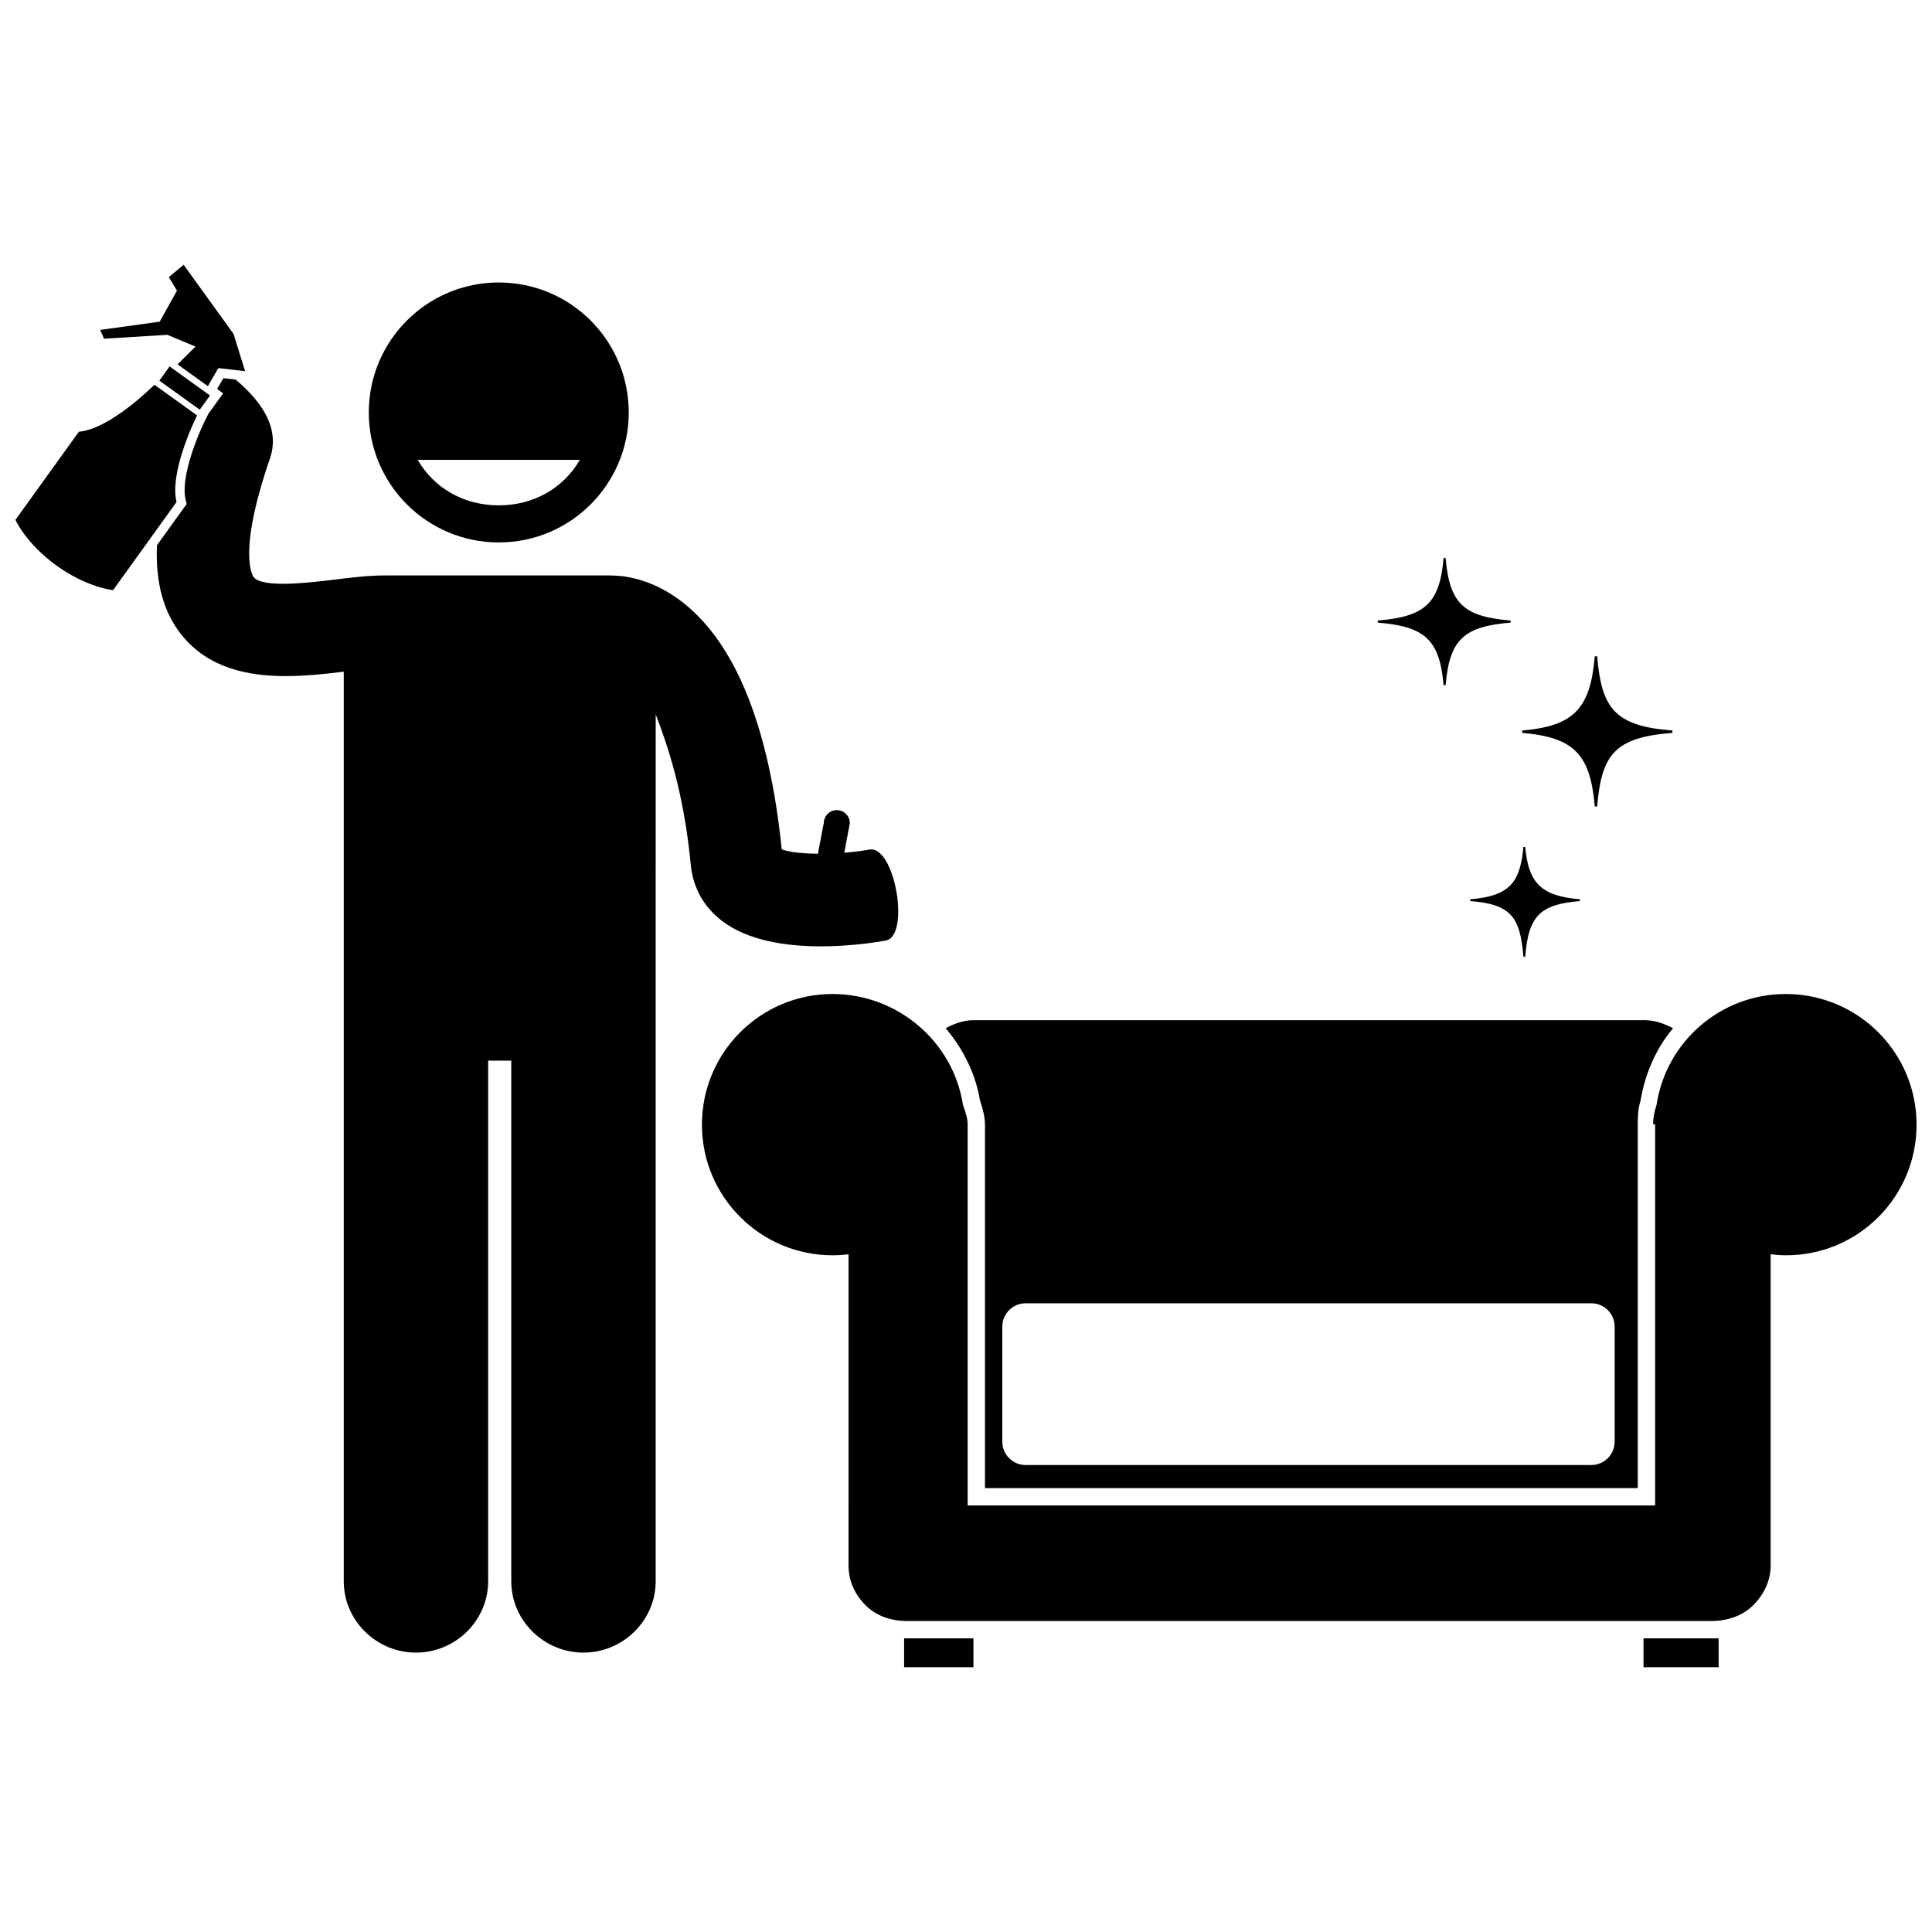 <?xml version="1.0" encoding="UTF-8"?>
<!-- Uploaded to: ICON Repo, www.iconrepo.com, Generator: ICON Repo Mixer Tools -->
<svg width="800px" height="800px" version="1.1" viewBox="144 144 512 512" xmlns="http://www.w3.org/2000/svg">
 <defs>
  <clipPath id="b">
   <path d="m148.09 245h48.906v56h-48.906z"/>
  </clipPath>
  <clipPath id="a">
   <path d="m330 407h321.9v167h-321.9z"/>
  </clipPath>
 </defs>
 <path d="m276.18 287.75c19.023 0 34.445-15.422 34.445-34.445 0-19.023-15.422-34.445-34.445-34.445-19.027 0-34.445 15.422-34.445 34.445 0 19.023 15.418 34.445 34.445 34.445zm21.484-21.875c-4.453 7.656-12.406 12.047-21.484 12.047s-17.031-4.391-21.484-12.047z"/>
 <path d="m201.54 247.09 1.594 1.145-1.457 2.023-2.438 3.387-0.789 1.562c-1.953 3.875-6.707 15.246-5.25 21.234l0.27 1.113-0.672 0.934-7.207 10.016c-0.41 10.055 1.781 17.879 6.609 23.852 7 8.656 17.41 10.82 27.48 10.82 5.305 0 10.824-0.602 15.418-1.172v241.03c0 10.457 8.684 18.926 19.137 18.926 10.449 0 19.133-8.469 19.133-18.926v-137.95h6.125v137.95c0 10.457 8.684 18.926 19.137 18.926 10.449 0 19.133-8.469 19.133-18.926v-179.02l0.008-50.668c3.062 7.926 7.438 20.473 9.297 39.859 0.578 6.004 3.422 11.148 8.32 14.879 6.949 5.289 17.176 6.707 26.172 6.707 7.43 0 13.988-0.969 17.137-1.523 6.66-1.172 2.414-25.289-4.25-24.125-2.168 0.375-4.449 0.652-6.707 0.836l1.469-7.766c0.043-1.895-1.477-3.477-3.371-3.519-1.895-0.043-3.477 1.477-3.519 3.371l-1.516 7.902 0.043 0.277c-4.152-0.027-7.711-0.418-9.672-1.152-3.312-32.105-11.996-54.008-25.812-65.117-7.731-6.219-15.02-7.356-18.906-7.453-0.238-0.016-0.473-0.027-0.715-0.027h-59.137c-0.168 0-0.332 0.008-0.5 0.016-0.078 0-0.156-0.016-0.234-0.016-4.113 0-8.5 0.531-13.145 1.098-6.668 0.812-19.086 2.32-21.473-0.629-0.188-0.23-4.488-5.969 4.269-31.395 2.387-6.922-0.602-13.82-9.07-20.977l-3.242-0.371z"/>
 <g clip-path="url(#b)">
  <path d="m159 293.9c8.18 5.887 14.977 6.488 14.977 6.488l16.805-23.352c-1.996-8.207 5.445-22.945 5.445-22.945l-11.305-8.133s-11.609 11.742-20.023 12.457l-16.805 23.348s2.727 6.25 10.906 12.137z"/>
 </g>
 <path d="m191.06 240.56 8.031 5.777 2.766-4.781 7.094 0.812-3.055-9.875-13.23-18.324-3.926 3.269 2.156 3.582-4.566 8.227-15.793 2.184 1.039 2.328 16.766-1.027 7.465 3.113z"/>
 <path d="m186.23 244.87 2.711-3.766 10.707 7.707-2.711 3.766z"/>
 <path d="m405.03 442.04v96.328h172.99v-96.328c0-2.133 0.059-4.258 0.742-6.324 1.16-7.16 4.144-13.941 8.621-19.223-2.164-1.152-4.781-2.125-7.406-2.125h-178.1c-2.629 0-5.098 0.973-7.266 2.129 4.477 5.277 7.91 11.902 9.074 19.055 0.688 2.059 1.34 4.348 1.34 6.488zm166.87 84.027c0 3.414-2.769 6.18-6.184 6.18h-149.91c-3.414 0-6.184-2.769-6.184-6.18v-30.504c0-3.414 2.769-6.18 6.184-6.18h149.91c3.414 0 6.184 2.769 6.184 6.18z"/>
 <g clip-path="url(#a)">
  <path d="m364.64 407.42c-19.121 0-34.621 15.5-34.621 34.621 0 19.121 15.5 34.621 34.621 34.621 1.438 0 2.848-0.098 4.238-0.266l-0.004 82.477c0 4.074 1.648 7.68 4.527 10.559 2.879 2.875 6.859 4.152 10.93 4.152h213.2c4.066 0 8.18-1.273 11.055-4.152 2.879-2.879 4.652-6.488 4.652-10.559v-82.48c1.531 0.172 2.68 0.27 4.113 0.27 19.121 0 34.559-15.5 34.559-34.621 0-19.121-15.531-34.621-34.652-34.621-17.352 0-31.738 12.711-34.246 29.363-0.582 1.629-0.93 3.609-0.93 5.141h0.539v101.04h-182.18v-100.92c0-1.832-0.66-3.578-1.246-5.207-2.512-16.652-17.207-29.414-34.555-29.414z"/>
 </g>
 <path d="m383.6 578.18v7.652h18.371v-7.652z"/>
 <path d="m579.55 578.18v7.652h19.902v-7.652z"/>
 <path d="m526.56 325.58h0.551c1.02-12.246 4.981-15.562 17.227-16.582v-0.551c-12.246-1.02-16.211-4.297-17.227-16.547h-0.551c-1.02 12.246-5.184 15.531-17.43 16.547v0.551c12.246 1.02 16.41 4.336 17.43 16.582z"/>
 <path d="m533.62 382.79c10.715 0.875 13.227 4.031 14.102 14.746h0.473c0.875-10.715 3.797-13.871 14.512-14.746v-0.473c-10.715-0.875-13.637-4.68-14.512-13.867h-0.473c-0.875 9.184-3.387 12.992-14.102 13.867z"/>
 <path d="m566.63 357.73h0.633c1.168-13.777 4.637-18.336 19.945-19.504v-0.637c-15.309-1.168-18.773-5.883-19.945-19.664h-0.633c-1.168 13.777-5.449 18.492-19.227 19.664v0.637c13.777 1.168 18.059 5.727 19.227 19.504z"/>
</svg>